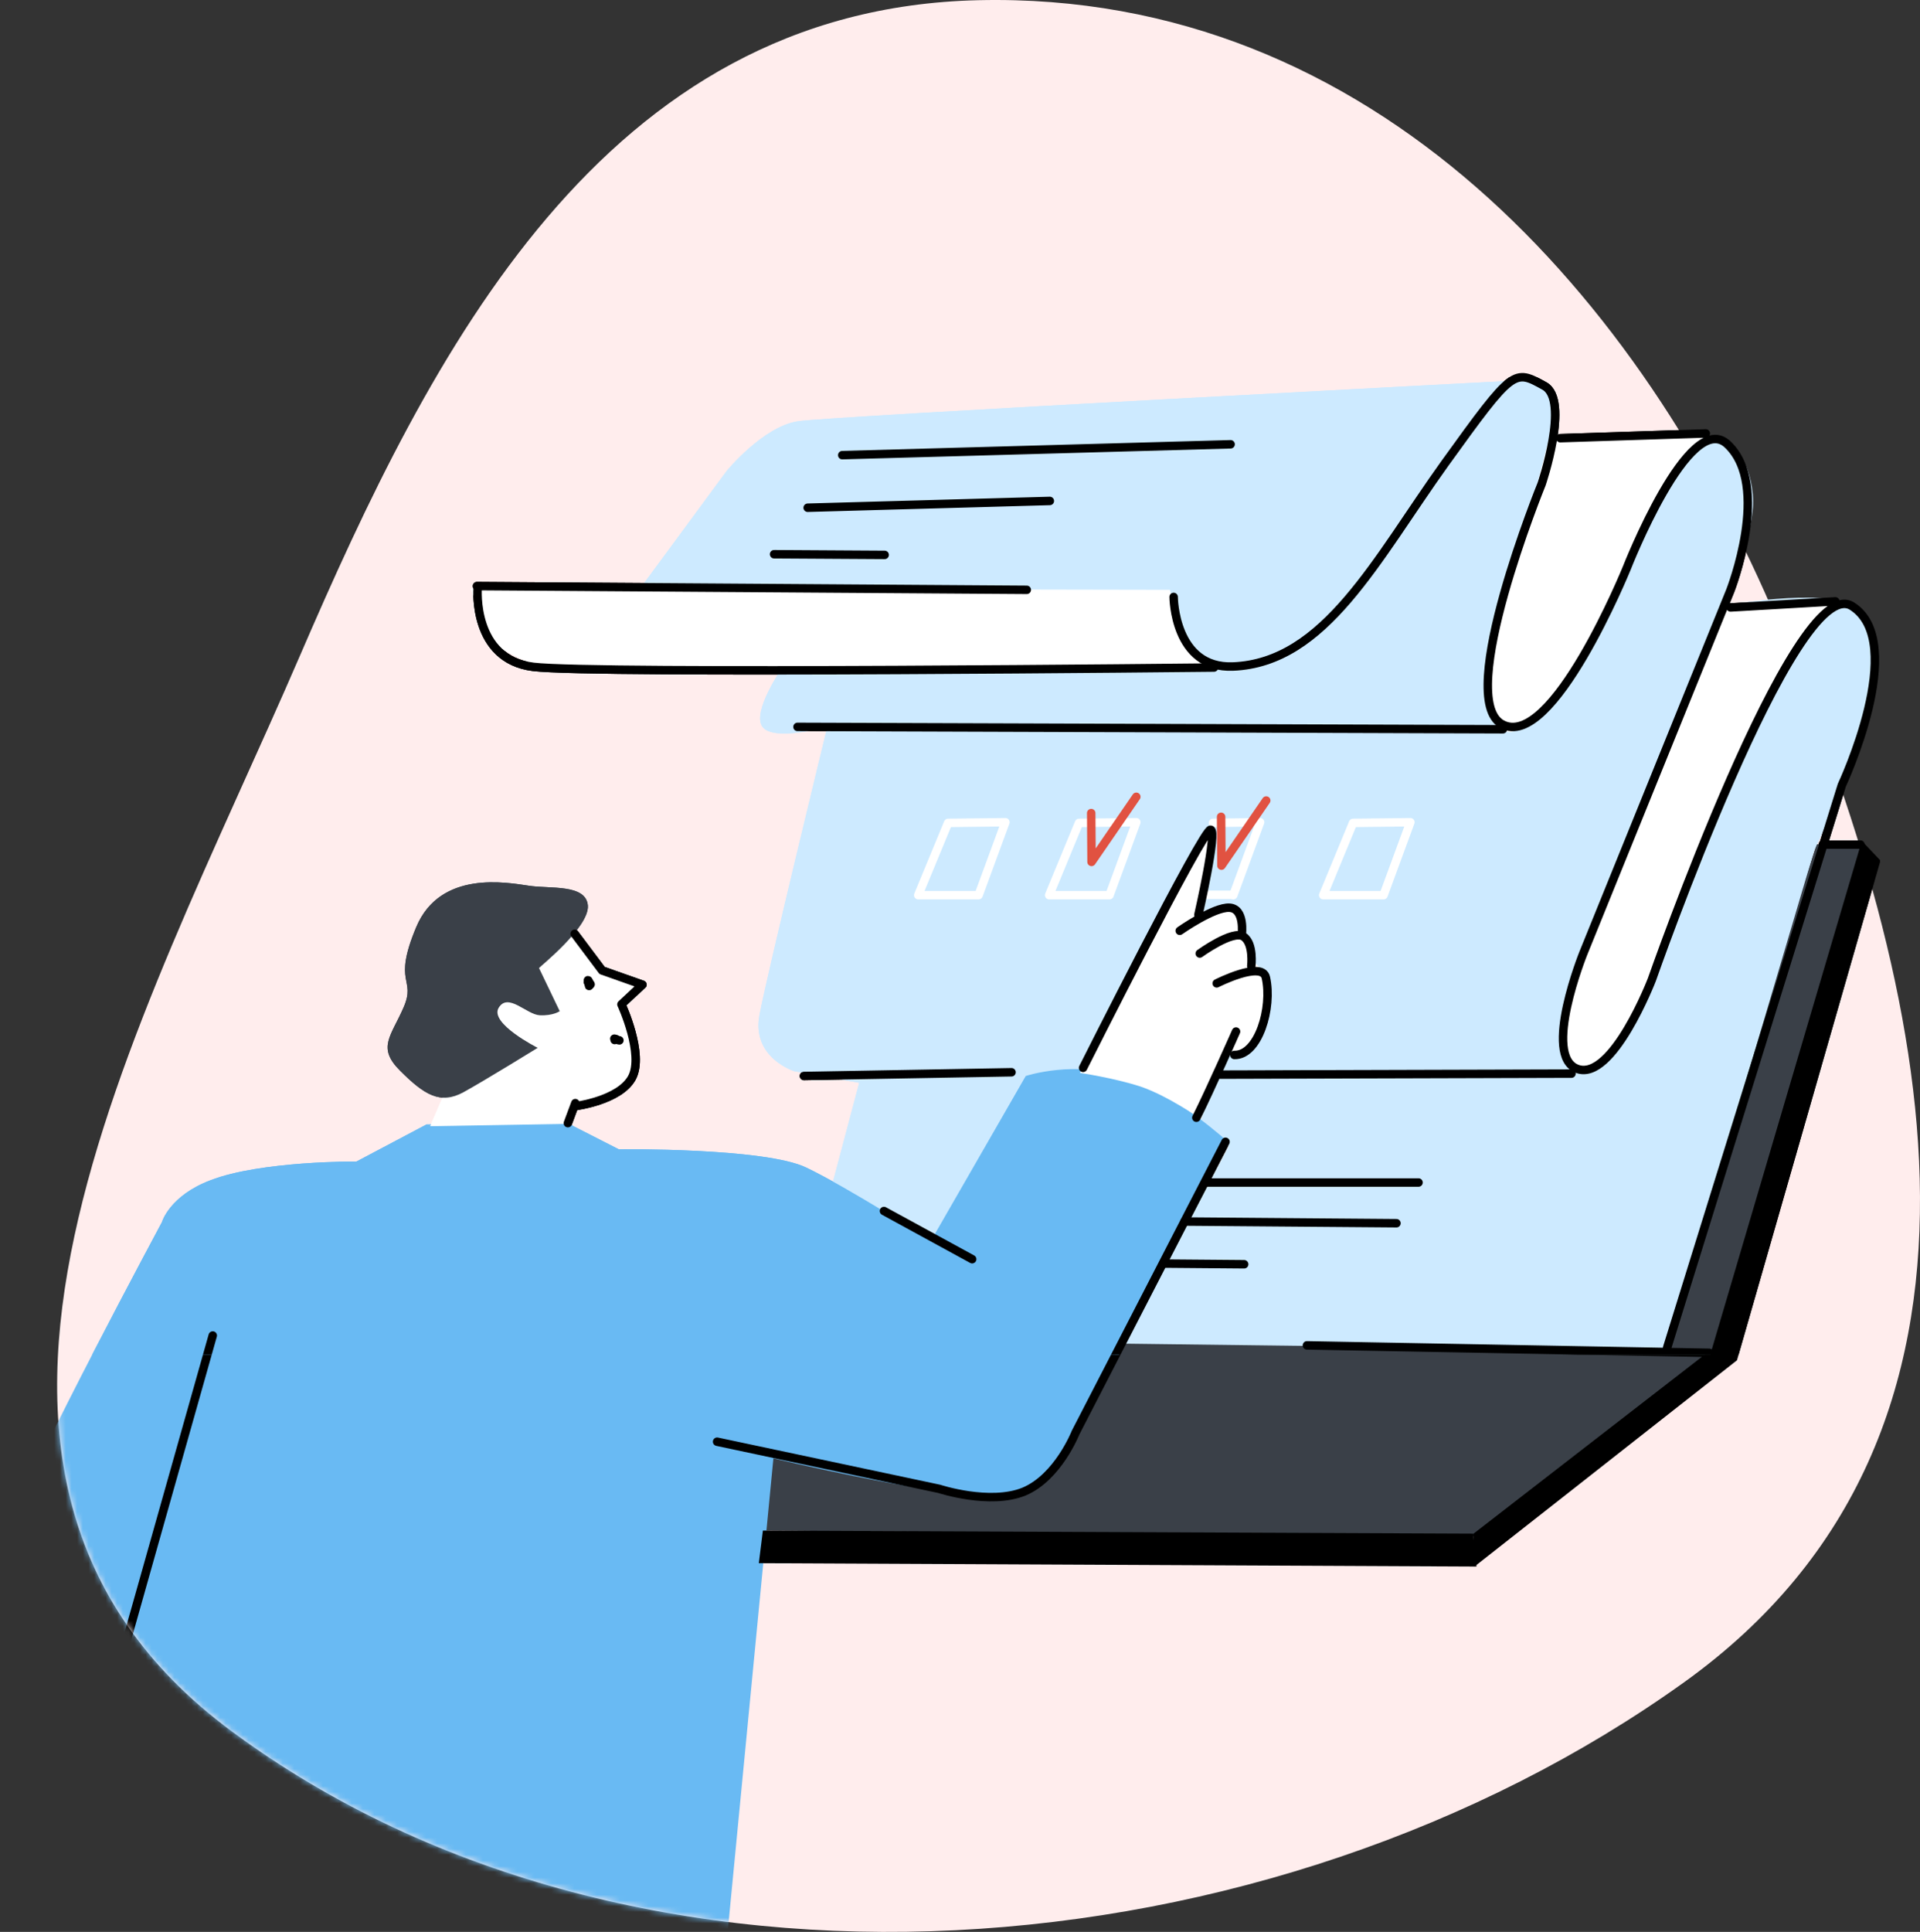 <svg xmlns="http://www.w3.org/2000/svg" width="336" height="338" viewBox="0 0 336 338" fill="none"><rect x="0" y="0" width="336" height="338" fill="#333333" stroke="none"/><path fill-rule="evenodd" clip-rule="evenodd" d="M171.207 0.034C240.663 -1.554 287.482 52.598 311.091 108.851C338.149 173.319 355.908 250.453 294.721 294.321C222.674 345.974 111.542 355.521 40.489 302.857C-20.623 257.561 24.379 179.838 52.469 114.765C75.382 61.685 105.449 1.538 171.207 0.034Z" fill="#FFEDED"></path><mask id="mask0_529_3558" style="mask-type:alpha" maskUnits="userSpaceOnUse" x="10" y="0" width="326" height="338"><path fill-rule="evenodd" clip-rule="evenodd" d="M171.207 0.034C240.663 -1.554 287.482 52.598 311.091 108.851C338.149 173.319 355.908 250.453 294.721 294.321C222.674 345.974 111.542 355.521 40.489 302.857C-20.623 257.561 24.379 179.838 52.469 114.765C75.382 61.685 105.449 1.538 171.207 0.034Z" fill="#D6D6FF"></path></mask><g mask="url(#mask0_529_3558)"><path d="M325.995 147.831L317.923 147.712L289.729 233.777L197.135 233.302L184.315 257.044L174.343 262.03L134.812 254.729L133.388 267.787L257.855 268.796L300.116 236.389L325.995 147.831Z" fill="#3A4048"></path><path d="M112.02 102.958L127.155 82.421C127.155 82.421 133.566 74.587 139.679 73.696C145.793 72.806 263.197 66.692 263.197 66.692C263.197 66.692 268.183 65.209 270.498 67.583C272.813 69.957 272.397 76.189 272.397 76.189L298.632 76.605C298.632 76.605 302.193 76.783 304.568 79.81C306.17 81.828 307.001 86.042 306.764 88.832C306.17 95.836 301.659 105.985 301.659 105.985C301.659 105.985 318.991 102.78 323.62 105.985C325.817 107.469 328.428 110.2 328.488 114.533C328.547 119.459 325.817 126.166 325.342 128.956C324.451 134.179 317.507 148.721 317.507 148.721L291.569 236.27L196.779 235.083L215.001 200.597C215.001 200.597 204.97 193.593 197.135 191.813C189.3 190.092 179.269 190.448 179.269 190.448L163.184 217.632L145.733 206.889L150.363 189.439L139.026 187.421C139.026 187.421 131.488 185.106 132.913 177.568C134.337 170.03 144.784 127.175 144.784 127.175C144.784 127.175 135.406 129.787 133.447 127.175C131.488 124.564 136.949 116.729 136.949 116.729H95.282L83.054 103.018H112.02V102.958Z" fill="#CDEAFF"></path><path d="M0.5 338.5C0.5 338.5 -0.162 274.02 2.45 265.591C5.062 257.163 28.329 213.834 28.329 213.834C28.329 213.834 29.635 209.204 36.876 206.474C45.66 203.09 62.399 203.209 62.399 203.209L74.626 196.739L99.08 196.383L108.28 201.072C108.28 201.072 133.862 200.776 141.103 204.277C148.404 207.779 162.946 217.039 162.946 217.039L179.506 188.252C179.506 188.252 188.231 185.343 197.253 188.548C206.275 191.754 215 199.885 215 199.885L189.418 249.328C189.418 249.328 185.62 257.756 179.803 260.071C178.616 260.546 176.064 261.971 172.799 261.793C159.919 261.08 135.346 255.145 135.346 255.145L126.986 341.705L17.416 340.815L0.5 338.5Z" fill="#69BAF3"></path><path d="M78.067 190.566L75.278 197.036L99.732 196.621L101.097 193.772C101.097 193.772 108.338 192.11 110.594 188.904C113.146 185.343 109.644 176.024 109.644 176.024L113.087 172.7L105.252 169.792L100.563 162.61L91.838 170.089L97.001 176.915L89.879 174.125C89.879 174.125 86.021 174.481 85.843 177.211C85.724 179.942 92.312 183.266 92.312 183.266C92.312 183.266 87.089 185.996 84.359 187.836C81.51 189.557 78.067 190.566 78.067 190.566Z" fill="white"></path><path d="M102.878 158.455C102.581 154.597 96.171 155.547 92.491 154.954C88.751 154.419 77.058 152.164 72.844 162.195C68.63 172.226 72.844 171.098 70.648 176.203C68.452 181.307 65.9 183.266 70.054 187.361C74.209 191.516 77.058 193.297 81.094 191.101C85.071 188.905 94.093 183.325 94.093 183.325C94.093 183.325 85.605 179.052 87.267 176.321C88.929 173.591 92.135 177.508 94.449 177.627C96.764 177.746 97.951 176.915 97.951 176.915L94.331 169.377C94.212 169.317 103.115 162.314 102.878 158.455Z" fill="#3A4048"></path><path d="M189.004 187.717C189.004 187.717 210.372 144.032 212.093 144.922C213.755 145.813 209.481 160.058 209.481 160.058C209.481 160.058 215.476 156.496 216.663 159.346C217.85 162.195 219.75 168.605 219.75 168.605C219.75 168.605 221.827 170.326 221.946 173.769C222.065 176.321 220.343 180.713 219.987 181.604C219.572 182.553 218.147 184.097 217.079 184.275C215.654 184.453 214.586 183.088 214.586 183.088L210.194 195.79C210.194 195.79 204.318 191.694 199.569 190.091C194.761 188.548 189.004 187.717 189.004 187.717Z" fill="white"></path><path d="M82.342 102.958L204.732 103.196C204.732 103.196 206.988 113.583 210.965 115.66C214.882 117.738 124.128 116.67 124.128 116.67H93.976L86.556 112.93L82.342 102.958Z" fill="white"></path><path d="M270.913 77.317L298.691 75.655C298.691 75.655 296.317 78.742 290.5 87.229C288.363 90.375 284.505 98.269 282.368 103.077C278.688 111.268 275.542 117.026 272.812 120.409C268.479 125.81 263.909 130.381 262.662 126.819C262.188 125.573 260.407 123.911 260.229 121.537C259.932 117.322 261.594 111.506 262.959 106.876C266.342 95.302 270.913 77.317 270.913 77.317Z" fill="white"></path><path d="M321.544 104.976L301.363 106.401L276.078 169.198C276.078 169.198 271.389 185.462 275.544 187.302C279.699 189.142 288.305 174.184 288.305 174.184C288.305 174.184 299.108 143.676 302.194 136.434C303.797 132.695 309.079 122.011 313.65 114.888C317.923 108.181 321.544 104.976 321.544 104.976Z" fill="white"></path><path d="M100.622 193.534C100.622 193.534 108.398 192.585 110.594 188.548C112.79 184.453 108.754 175.728 108.754 175.728L112.434 172.285L105.371 169.792L100.563 163.382" stroke="black" stroke-width="1.482" stroke-miterlimit="5.125" stroke-linecap="round" stroke-linejoin="round"></path><path d="M100.683 193L99.377 196.502" stroke="black" stroke-width="1.482" stroke-miterlimit="5.125" stroke-linecap="round" stroke-linejoin="round"></path><path d="M170.128 220.303L154.695 211.875" stroke="black" stroke-width="1.482" stroke-miterlimit="5.125" stroke-linecap="round" stroke-linejoin="round"></path><path d="M37.231 233.658L19.365 296.931" stroke="black" stroke-width="1.482" stroke-miterlimit="5.125" stroke-linecap="round" stroke-linejoin="round"></path><path d="M125.493 252.236L164.37 260.487C164.37 260.487 173.214 263.395 179.209 260.962C185.145 258.469 188.231 250.634 188.231 250.634L214.466 199.767" stroke="black" stroke-width="1.482" stroke-miterlimit="5.125" stroke-linecap="round" stroke-linejoin="round"></path><path d="M206.453 162.848C206.453 162.848 212.448 158.633 215.178 158.811C217.908 158.989 217.315 163.5 217.315 163.5" stroke="black" stroke-width="1.482" stroke-miterlimit="5.125" stroke-linecap="round" stroke-linejoin="round"></path><path d="M216.307 180.476C216.307 180.476 211.737 190.804 209.362 195.552" stroke="black" stroke-width="1.482" stroke-miterlimit="5.125" stroke-linecap="round" stroke-linejoin="round"></path><path d="M216.01 184.571C220.224 184.69 222.717 176.321 221.53 171.038C220.877 168.011 212.923 172.047 212.923 172.047" stroke="black" stroke-width="1.482" stroke-miterlimit="5.125" stroke-linecap="round" stroke-linejoin="round"></path><path d="M209.955 166.825C209.955 166.825 215.772 162.61 217.612 163.857C219.452 165.044 218.977 169.021 218.977 169.021" stroke="black" stroke-width="1.482" stroke-miterlimit="5.125" stroke-linecap="round" stroke-linejoin="round"></path><path d="M205.386 104.442C205.386 104.442 205.445 117.025 215.773 116.61C231.917 115.957 240.821 97.854 252.87 81.056C264.919 64.318 264.978 64.615 270.261 67.523C274.772 70.016 269.786 84.677 269.786 84.677C269.786 84.677 254.532 122.13 262.841 126.7C271.626 131.508 284.684 99.397 284.684 99.397C284.684 99.397 295.605 71.441 302.313 77.732C310.029 84.974 302.787 103.374 302.787 103.374L277.087 166.765C277.087 166.765 269.845 184.749 276.018 187.005C282.191 189.26 289.076 171.395 289.076 171.395C289.076 171.395 314.124 99.753 324.096 106.045C334.068 112.336 322.315 137.384 322.315 137.384L291.747 235.795" stroke="black" stroke-width="1.482" stroke-miterlimit="5.125" stroke-linecap="round" stroke-linejoin="round"></path><path d="M83.589 102.958C83.589 102.958 82.639 115.364 93.323 116.67C104.007 117.975 212.449 116.788 212.449 116.788" stroke="black" stroke-width="1.482" stroke-miterlimit="5.125" stroke-linecap="round" stroke-linejoin="round"></path><path d="M179.683 103.196L83.469 102.543" stroke="black" stroke-width="1.482" stroke-miterlimit="5.125" stroke-linecap="round" stroke-linejoin="round"></path><path d="M273.049 76.664L298.513 75.833" stroke="black" stroke-width="1.482" stroke-miterlimit="5.125" stroke-linecap="round" stroke-linejoin="round"></path><path d="M302.846 106.282L321.187 105.214" stroke="black" stroke-width="1.482" stroke-miterlimit="5.125" stroke-linecap="round" stroke-linejoin="round"></path><path d="M139.559 127.175L263.018 127.591" stroke="black" stroke-width="1.482" stroke-miterlimit="5.125" stroke-linecap="round" stroke-linejoin="round"></path><path d="M213.574 188.014L275.007 187.836" stroke="black" stroke-width="1.482" stroke-miterlimit="5.125" stroke-linecap="round" stroke-linejoin="round"></path><path d="M140.689 188.252L177.014 187.599" stroke="black" stroke-width="1.482" stroke-miterlimit="5.125" stroke-linecap="round" stroke-linejoin="round"></path><path d="M165.914 143.973L175.945 143.854L171.256 156.615H160.69L165.914 143.973Z" stroke="white" stroke-width="1.482" stroke-miterlimit="5.125" stroke-linecap="round" stroke-linejoin="round"></path><path d="M188.824 143.973L198.855 143.854L194.166 156.615H183.601L188.824 143.973Z" stroke="white" stroke-width="1.482" stroke-miterlimit="5.125" stroke-linecap="round" stroke-linejoin="round"></path><path d="M236.784 143.973L246.815 143.854L242.125 156.615H231.56L236.784 143.973Z" stroke="white" stroke-width="1.482" stroke-miterlimit="5.125" stroke-linecap="round" stroke-linejoin="round"></path><path d="M215.771 156.556H209.895" stroke="white" stroke-width="1.482" stroke-miterlimit="5.125" stroke-linecap="round" stroke-linejoin="round"></path><path d="M212.271 143.973L220.521 143.854L215.832 156.615" stroke="white" stroke-width="1.482" stroke-miterlimit="5.125" stroke-linecap="round" stroke-linejoin="round"></path><path d="M299.107 236.685L228.711 235.38" stroke="black" stroke-width="1.482" stroke-miterlimit="5.125" stroke-linecap="round" stroke-linejoin="round"></path><path d="M325.58 147.771H318.991" stroke="black" stroke-width="1.482" stroke-miterlimit="5.125" stroke-linecap="round" stroke-linejoin="round"></path><path d="M211.202 206.889H248.239" stroke="black" stroke-width="1.482" stroke-miterlimit="5.125" stroke-linecap="round" stroke-linejoin="round"></path><path d="M147.395 79.632L215.356 77.732" stroke="black" stroke-width="1.482" stroke-miterlimit="5.125" stroke-linecap="round" stroke-linejoin="round"></path><path d="M207.284 213.715L244.381 214.012" stroke="black" stroke-width="1.482" stroke-miterlimit="5.125" stroke-linecap="round" stroke-linejoin="round"></path><path d="M141.34 88.832L183.72 87.645" stroke="black" stroke-width="1.482" stroke-miterlimit="5.125" stroke-linecap="round" stroke-linejoin="round"></path><path d="M203.662 221.075L217.729 221.193" stroke="black" stroke-width="1.482" stroke-miterlimit="5.125" stroke-linecap="round" stroke-linejoin="round"></path><path d="M135.465 96.964L154.814 97.082" stroke="black" stroke-width="1.482" stroke-miterlimit="5.125" stroke-linecap="round" stroke-linejoin="round"></path><path d="M102.997 171.929C103.234 173.472 102.997 171.217 102.878 171.514C102.818 171.573 103.234 172.523 103.353 172.226C103.353 172.226 102.878 171.336 102.997 171.929Z" stroke="black" stroke-width="1.482" stroke-miterlimit="5.125" stroke-linecap="round" stroke-linejoin="round"></path><path d="M103.056 172.048C102.7 171.691 102.938 171.81 102.997 172.107C103.056 172.226 103.056 172.582 103.116 172.463C103.234 172.285 103.175 172.107 103.056 172.048Z" stroke="black" stroke-width="1.482" stroke-miterlimit="5.125" stroke-linecap="round" stroke-linejoin="round"></path><path d="M103.294 172.167C102.998 171.87 103.116 172.048 102.998 171.632" stroke="black" stroke-width="1.482" stroke-miterlimit="5.125" stroke-linecap="round" stroke-linejoin="round"></path><path d="M107.568 181.96L107.508 181.723L107.805 181.782L108.102 181.96L108.399 182.019" stroke="black" stroke-width="1.482" stroke-miterlimit="5.125" stroke-linecap="round" stroke-linejoin="round"></path><path d="M213.694 142.904L213.754 151.451L221.589 140.055" stroke="#E15241" stroke-width="1.482" stroke-miterlimit="5.125" stroke-linecap="round" stroke-linejoin="round"></path><path d="M190.962 142.252L191.021 150.799L198.856 139.403" stroke="#E15241" stroke-width="1.482" stroke-miterlimit="5.125" stroke-linecap="round" stroke-linejoin="round"></path><path d="M189.538 186.827C189.538 186.827 210.609 144.922 211.855 145.159C213.102 145.337 209.719 160.057 209.719 160.057" stroke="black" stroke-width="1.482" stroke-miterlimit="5.125" stroke-linecap="round" stroke-linejoin="round"></path><path d="M133.506 267.787L257.796 268.322L258.389 274.079L132.794 273.486L133.506 267.787Z" fill="black"></path><path d="M257.795 268.381L299.581 236.032L325.816 147.118L329.081 150.561L303.973 237.991L258.033 274.079L257.795 268.381Z" fill="black"></path></g><g clip-path="url(#clip0_529_3558)"><path d="M325.995 147.831L317.923 147.712L289.729 233.777L197.135 233.302L184.315 257.044L174.343 262.03L134.812 254.729L133.388 267.787L257.855 268.796L300.116 236.389L325.995 147.831Z" fill="#3A4048"></path><path d="M112.02 102.958L127.155 82.421C127.155 82.421 133.566 74.587 139.679 73.696C145.793 72.806 263.197 66.692 263.197 66.692C263.197 66.692 268.183 65.209 270.498 67.583C272.813 69.957 272.397 76.189 272.397 76.189L298.632 76.605C298.632 76.605 302.193 76.783 304.568 79.81C306.17 81.828 307.001 86.042 306.764 88.832C306.17 95.836 301.659 105.985 301.659 105.985C301.659 105.985 318.991 102.78 323.62 105.985C325.817 107.469 328.428 110.2 328.488 114.533C328.547 119.459 325.817 126.166 325.342 128.956C324.451 134.179 317.507 148.721 317.507 148.721L291.569 236.27L196.779 235.083L215.001 200.597C215.001 200.597 204.97 193.593 197.135 191.813C189.3 190.092 179.269 190.448 179.269 190.448L163.184 217.632L145.733 206.889L150.363 189.439L139.026 187.421C139.026 187.421 131.488 185.106 132.913 177.568C134.337 170.03 144.784 127.175 144.784 127.175C144.784 127.175 135.406 129.787 133.447 127.175C131.488 124.564 136.949 116.729 136.949 116.729H95.282L83.054 103.018H112.02V102.958Z" fill="#CDEAFF"></path><path d="M0.5 338.5C0.5 338.5 -0.162 274.02 2.45 265.591C5.062 257.163 28.329 213.834 28.329 213.834C28.329 213.834 29.635 209.204 36.876 206.474C45.66 203.09 62.399 203.209 62.399 203.209L74.626 196.739L99.08 196.383L108.28 201.072C108.28 201.072 133.862 200.776 141.103 204.277C148.404 207.779 162.946 217.039 162.946 217.039L179.506 188.252C179.506 188.252 188.231 185.343 197.253 188.548C206.275 191.754 215 199.885 215 199.885L189.418 249.328C189.418 249.328 185.62 257.756 179.803 260.071C178.616 260.546 176.064 261.971 172.799 261.793C159.919 261.08 135.346 255.145 135.346 255.145L126.986 341.705L17.416 340.815L0.5 338.5Z" fill="#69BAF3"></path><path d="M78.067 190.566L75.278 197.036L99.732 196.621L101.097 193.772C101.097 193.772 108.338 192.11 110.594 188.904C113.146 185.343 109.644 176.024 109.644 176.024L113.087 172.7L105.252 169.792L100.563 162.61L91.838 170.089L97.001 176.915L89.879 174.125C89.879 174.125 86.021 174.481 85.843 177.211C85.724 179.942 92.312 183.266 92.312 183.266C92.312 183.266 87.089 185.996 84.359 187.836C81.51 189.557 78.067 190.566 78.067 190.566Z" fill="white"></path><path d="M102.878 158.455C102.581 154.597 96.171 155.547 92.491 154.954C88.751 154.419 77.058 152.164 72.844 162.195C68.63 172.226 72.844 171.098 70.648 176.203C68.452 181.307 65.9 183.266 70.054 187.361C74.209 191.516 77.058 193.297 81.094 191.101C85.071 188.905 94.093 183.325 94.093 183.325C94.093 183.325 85.605 179.052 87.267 176.321C88.929 173.591 92.135 177.508 94.449 177.627C96.764 177.746 97.951 176.915 97.951 176.915L94.331 169.377C94.212 169.317 103.115 162.314 102.878 158.455Z" fill="#3A4048"></path><path d="M189.004 187.717C189.004 187.717 210.372 144.032 212.093 144.922C213.755 145.813 209.481 160.058 209.481 160.058C209.481 160.058 215.476 156.496 216.663 159.346C217.85 162.195 219.75 168.605 219.75 168.605C219.75 168.605 221.827 170.326 221.946 173.769C222.065 176.321 220.343 180.713 219.987 181.604C219.572 182.553 218.147 184.097 217.079 184.275C215.654 184.453 214.586 183.088 214.586 183.088L210.194 195.79C210.194 195.79 204.318 191.694 199.569 190.091C194.761 188.548 189.004 187.717 189.004 187.717Z" fill="white"></path><path d="M82.342 102.958L204.732 103.196C204.732 103.196 206.988 113.583 210.965 115.66C214.882 117.738 124.128 116.67 124.128 116.67H93.976L86.556 112.93L82.342 102.958Z" fill="white"></path><path d="M270.913 77.317L298.691 75.655C298.691 75.655 296.317 78.742 290.5 87.229C288.363 90.375 284.505 98.269 282.368 103.077C278.688 111.268 275.542 117.026 272.812 120.409C268.479 125.81 263.909 130.381 262.662 126.819C262.188 125.573 260.407 123.911 260.229 121.537C259.932 117.322 261.594 111.506 262.959 106.876C266.342 95.302 270.913 77.317 270.913 77.317Z" fill="white"></path><path d="M321.544 104.976L301.363 106.401L276.078 169.198C276.078 169.198 271.389 185.462 275.544 187.302C279.699 189.142 288.305 174.184 288.305 174.184C288.305 174.184 299.108 143.676 302.194 136.434C303.797 132.695 309.079 122.011 313.65 114.888C317.923 108.181 321.544 104.976 321.544 104.976Z" fill="white"></path><path d="M100.622 193.534C100.622 193.534 108.398 192.585 110.594 188.548C112.79 184.453 108.754 175.728 108.754 175.728L112.434 172.285L105.371 169.792L100.563 163.382" stroke="black" stroke-width="1.482" stroke-miterlimit="5.125" stroke-linecap="round" stroke-linejoin="round"></path><path d="M100.683 193L99.377 196.502" stroke="black" stroke-width="1.482" stroke-miterlimit="5.125" stroke-linecap="round" stroke-linejoin="round"></path><path d="M170.128 220.303L154.695 211.875" stroke="black" stroke-width="1.482" stroke-miterlimit="5.125" stroke-linecap="round" stroke-linejoin="round"></path><path d="M37.231 233.658L19.365 296.931" stroke="black" stroke-width="1.482" stroke-miterlimit="5.125" stroke-linecap="round" stroke-linejoin="round"></path><path d="M125.493 252.236L164.37 260.487C164.37 260.487 173.214 263.395 179.209 260.962C185.145 258.469 188.231 250.634 188.231 250.634L214.466 199.767" stroke="black" stroke-width="1.482" stroke-miterlimit="5.125" stroke-linecap="round" stroke-linejoin="round"></path><path d="M206.453 162.848C206.453 162.848 212.448 158.633 215.178 158.811C217.908 158.989 217.315 163.5 217.315 163.5" stroke="black" stroke-width="1.482" stroke-miterlimit="5.125" stroke-linecap="round" stroke-linejoin="round"></path><path d="M216.307 180.476C216.307 180.476 211.737 190.804 209.362 195.552" stroke="black" stroke-width="1.482" stroke-miterlimit="5.125" stroke-linecap="round" stroke-linejoin="round"></path><path d="M216.01 184.571C220.224 184.69 222.717 176.321 221.53 171.038C220.877 168.011 212.923 172.047 212.923 172.047" stroke="black" stroke-width="1.482" stroke-miterlimit="5.125" stroke-linecap="round" stroke-linejoin="round"></path><path d="M209.955 166.825C209.955 166.825 215.772 162.61 217.612 163.857C219.452 165.044 218.977 169.021 218.977 169.021" stroke="black" stroke-width="1.482" stroke-miterlimit="5.125" stroke-linecap="round" stroke-linejoin="round"></path><path d="M205.386 104.442C205.386 104.442 205.445 117.025 215.773 116.61C231.917 115.957 240.821 97.854 252.87 81.056C264.919 64.318 264.978 64.615 270.261 67.523C274.772 70.016 269.786 84.677 269.786 84.677C269.786 84.677 254.532 122.13 262.841 126.7C271.626 131.508 284.684 99.397 284.684 99.397C284.684 99.397 295.605 71.441 302.313 77.732C310.029 84.974 302.787 103.374 302.787 103.374L277.087 166.765C277.087 166.765 269.845 184.749 276.018 187.005C282.191 189.26 289.076 171.395 289.076 171.395C289.076 171.395 314.124 99.753 324.096 106.045C334.068 112.336 322.315 137.384 322.315 137.384L291.747 235.795" stroke="black" stroke-width="1.482" stroke-miterlimit="5.125" stroke-linecap="round" stroke-linejoin="round"></path><path d="M83.589 102.958C83.589 102.958 82.639 115.364 93.323 116.67C104.007 117.975 212.449 116.788 212.449 116.788" stroke="black" stroke-width="1.482" stroke-miterlimit="5.125" stroke-linecap="round" stroke-linejoin="round"></path><path d="M179.683 103.196L83.469 102.543" stroke="black" stroke-width="1.482" stroke-miterlimit="5.125" stroke-linecap="round" stroke-linejoin="round"></path><path d="M273.049 76.664L298.513 75.833" stroke="black" stroke-width="1.482" stroke-miterlimit="5.125" stroke-linecap="round" stroke-linejoin="round"></path><path d="M302.846 106.282L321.187 105.214" stroke="black" stroke-width="1.482" stroke-miterlimit="5.125" stroke-linecap="round" stroke-linejoin="round"></path><path d="M139.559 127.175L263.018 127.591" stroke="black" stroke-width="1.482" stroke-miterlimit="5.125" stroke-linecap="round" stroke-linejoin="round"></path><path d="M213.574 188.014L275.007 187.836" stroke="black" stroke-width="1.482" stroke-miterlimit="5.125" stroke-linecap="round" stroke-linejoin="round"></path><path d="M140.689 188.252L177.014 187.599" stroke="black" stroke-width="1.482" stroke-miterlimit="5.125" stroke-linecap="round" stroke-linejoin="round"></path><path d="M165.914 143.973L175.945 143.854L171.256 156.615H160.69L165.914 143.973Z" stroke="white" stroke-width="1.482" stroke-miterlimit="5.125" stroke-linecap="round" stroke-linejoin="round"></path><path d="M188.824 143.973L198.855 143.854L194.166 156.615H183.601L188.824 143.973Z" stroke="white" stroke-width="1.482" stroke-miterlimit="5.125" stroke-linecap="round" stroke-linejoin="round"></path><path d="M236.784 143.973L246.815 143.854L242.125 156.615H231.56L236.784 143.973Z" stroke="white" stroke-width="1.482" stroke-miterlimit="5.125" stroke-linecap="round" stroke-linejoin="round"></path><path d="M215.771 156.556H209.895" stroke="white" stroke-width="1.482" stroke-miterlimit="5.125" stroke-linecap="round" stroke-linejoin="round"></path><path d="M212.271 143.973L220.521 143.854L215.832 156.615" stroke="white" stroke-width="1.482" stroke-miterlimit="5.125" stroke-linecap="round" stroke-linejoin="round"></path><path d="M299.107 236.685L228.711 235.38" stroke="black" stroke-width="1.482" stroke-miterlimit="5.125" stroke-linecap="round" stroke-linejoin="round"></path><path d="M325.58 147.771H318.991" stroke="black" stroke-width="1.482" stroke-miterlimit="5.125" stroke-linecap="round" stroke-linejoin="round"></path><path d="M211.202 206.889H248.239" stroke="black" stroke-width="1.482" stroke-miterlimit="5.125" stroke-linecap="round" stroke-linejoin="round"></path><path d="M147.395 79.632L215.356 77.732" stroke="black" stroke-width="1.482" stroke-miterlimit="5.125" stroke-linecap="round" stroke-linejoin="round"></path><path d="M207.284 213.715L244.381 214.012" stroke="black" stroke-width="1.482" stroke-miterlimit="5.125" stroke-linecap="round" stroke-linejoin="round"></path><path d="M141.34 88.832L183.72 87.645" stroke="black" stroke-width="1.482" stroke-miterlimit="5.125" stroke-linecap="round" stroke-linejoin="round"></path><path d="M203.662 221.075L217.729 221.193" stroke="black" stroke-width="1.482" stroke-miterlimit="5.125" stroke-linecap="round" stroke-linejoin="round"></path><path d="M135.465 96.964L154.814 97.082" stroke="black" stroke-width="1.482" stroke-miterlimit="5.125" stroke-linecap="round" stroke-linejoin="round"></path><path d="M102.997 171.929C103.234 173.472 102.997 171.217 102.878 171.514C102.818 171.573 103.234 172.523 103.353 172.226C103.353 172.226 102.878 171.336 102.997 171.929Z" stroke="black" stroke-width="1.482" stroke-miterlimit="5.125" stroke-linecap="round" stroke-linejoin="round"></path><path d="M103.056 172.048C102.7 171.691 102.938 171.81 102.997 172.107C103.056 172.226 103.056 172.582 103.116 172.463C103.234 172.285 103.175 172.107 103.056 172.048Z" stroke="black" stroke-width="1.482" stroke-miterlimit="5.125" stroke-linecap="round" stroke-linejoin="round"></path><path d="M103.294 172.167C102.998 171.87 103.116 172.048 102.998 171.632" stroke="black" stroke-width="1.482" stroke-miterlimit="5.125" stroke-linecap="round" stroke-linejoin="round"></path><path d="M107.568 181.96L107.508 181.723L107.805 181.782L108.102 181.96L108.399 182.019" stroke="black" stroke-width="1.482" stroke-miterlimit="5.125" stroke-linecap="round" stroke-linejoin="round"></path><path d="M213.694 142.904L213.754 151.451L221.589 140.055" stroke="#E15241" stroke-width="1.482" stroke-miterlimit="5.125" stroke-linecap="round" stroke-linejoin="round"></path><path d="M190.962 142.252L191.021 150.799L198.856 139.403" stroke="#E15241" stroke-width="1.482" stroke-miterlimit="5.125" stroke-linecap="round" stroke-linejoin="round"></path><path d="M189.538 186.827C189.538 186.827 210.609 144.922 211.855 145.159C213.102 145.337 209.719 160.057 209.719 160.057" stroke="black" stroke-width="1.482" stroke-miterlimit="5.125" stroke-linecap="round" stroke-linejoin="round"></path><path d="M257.795 268.381L299.581 236.032L325.816 147.118L329.081 150.561L303.973 237.991L258.033 274.079L257.795 268.381Z" fill="black"></path></g><defs><clipPath id="clip0_529_3558"><rect width="329" height="171" fill="white" transform="translate(0 66)"></rect></clipPath></defs></svg>